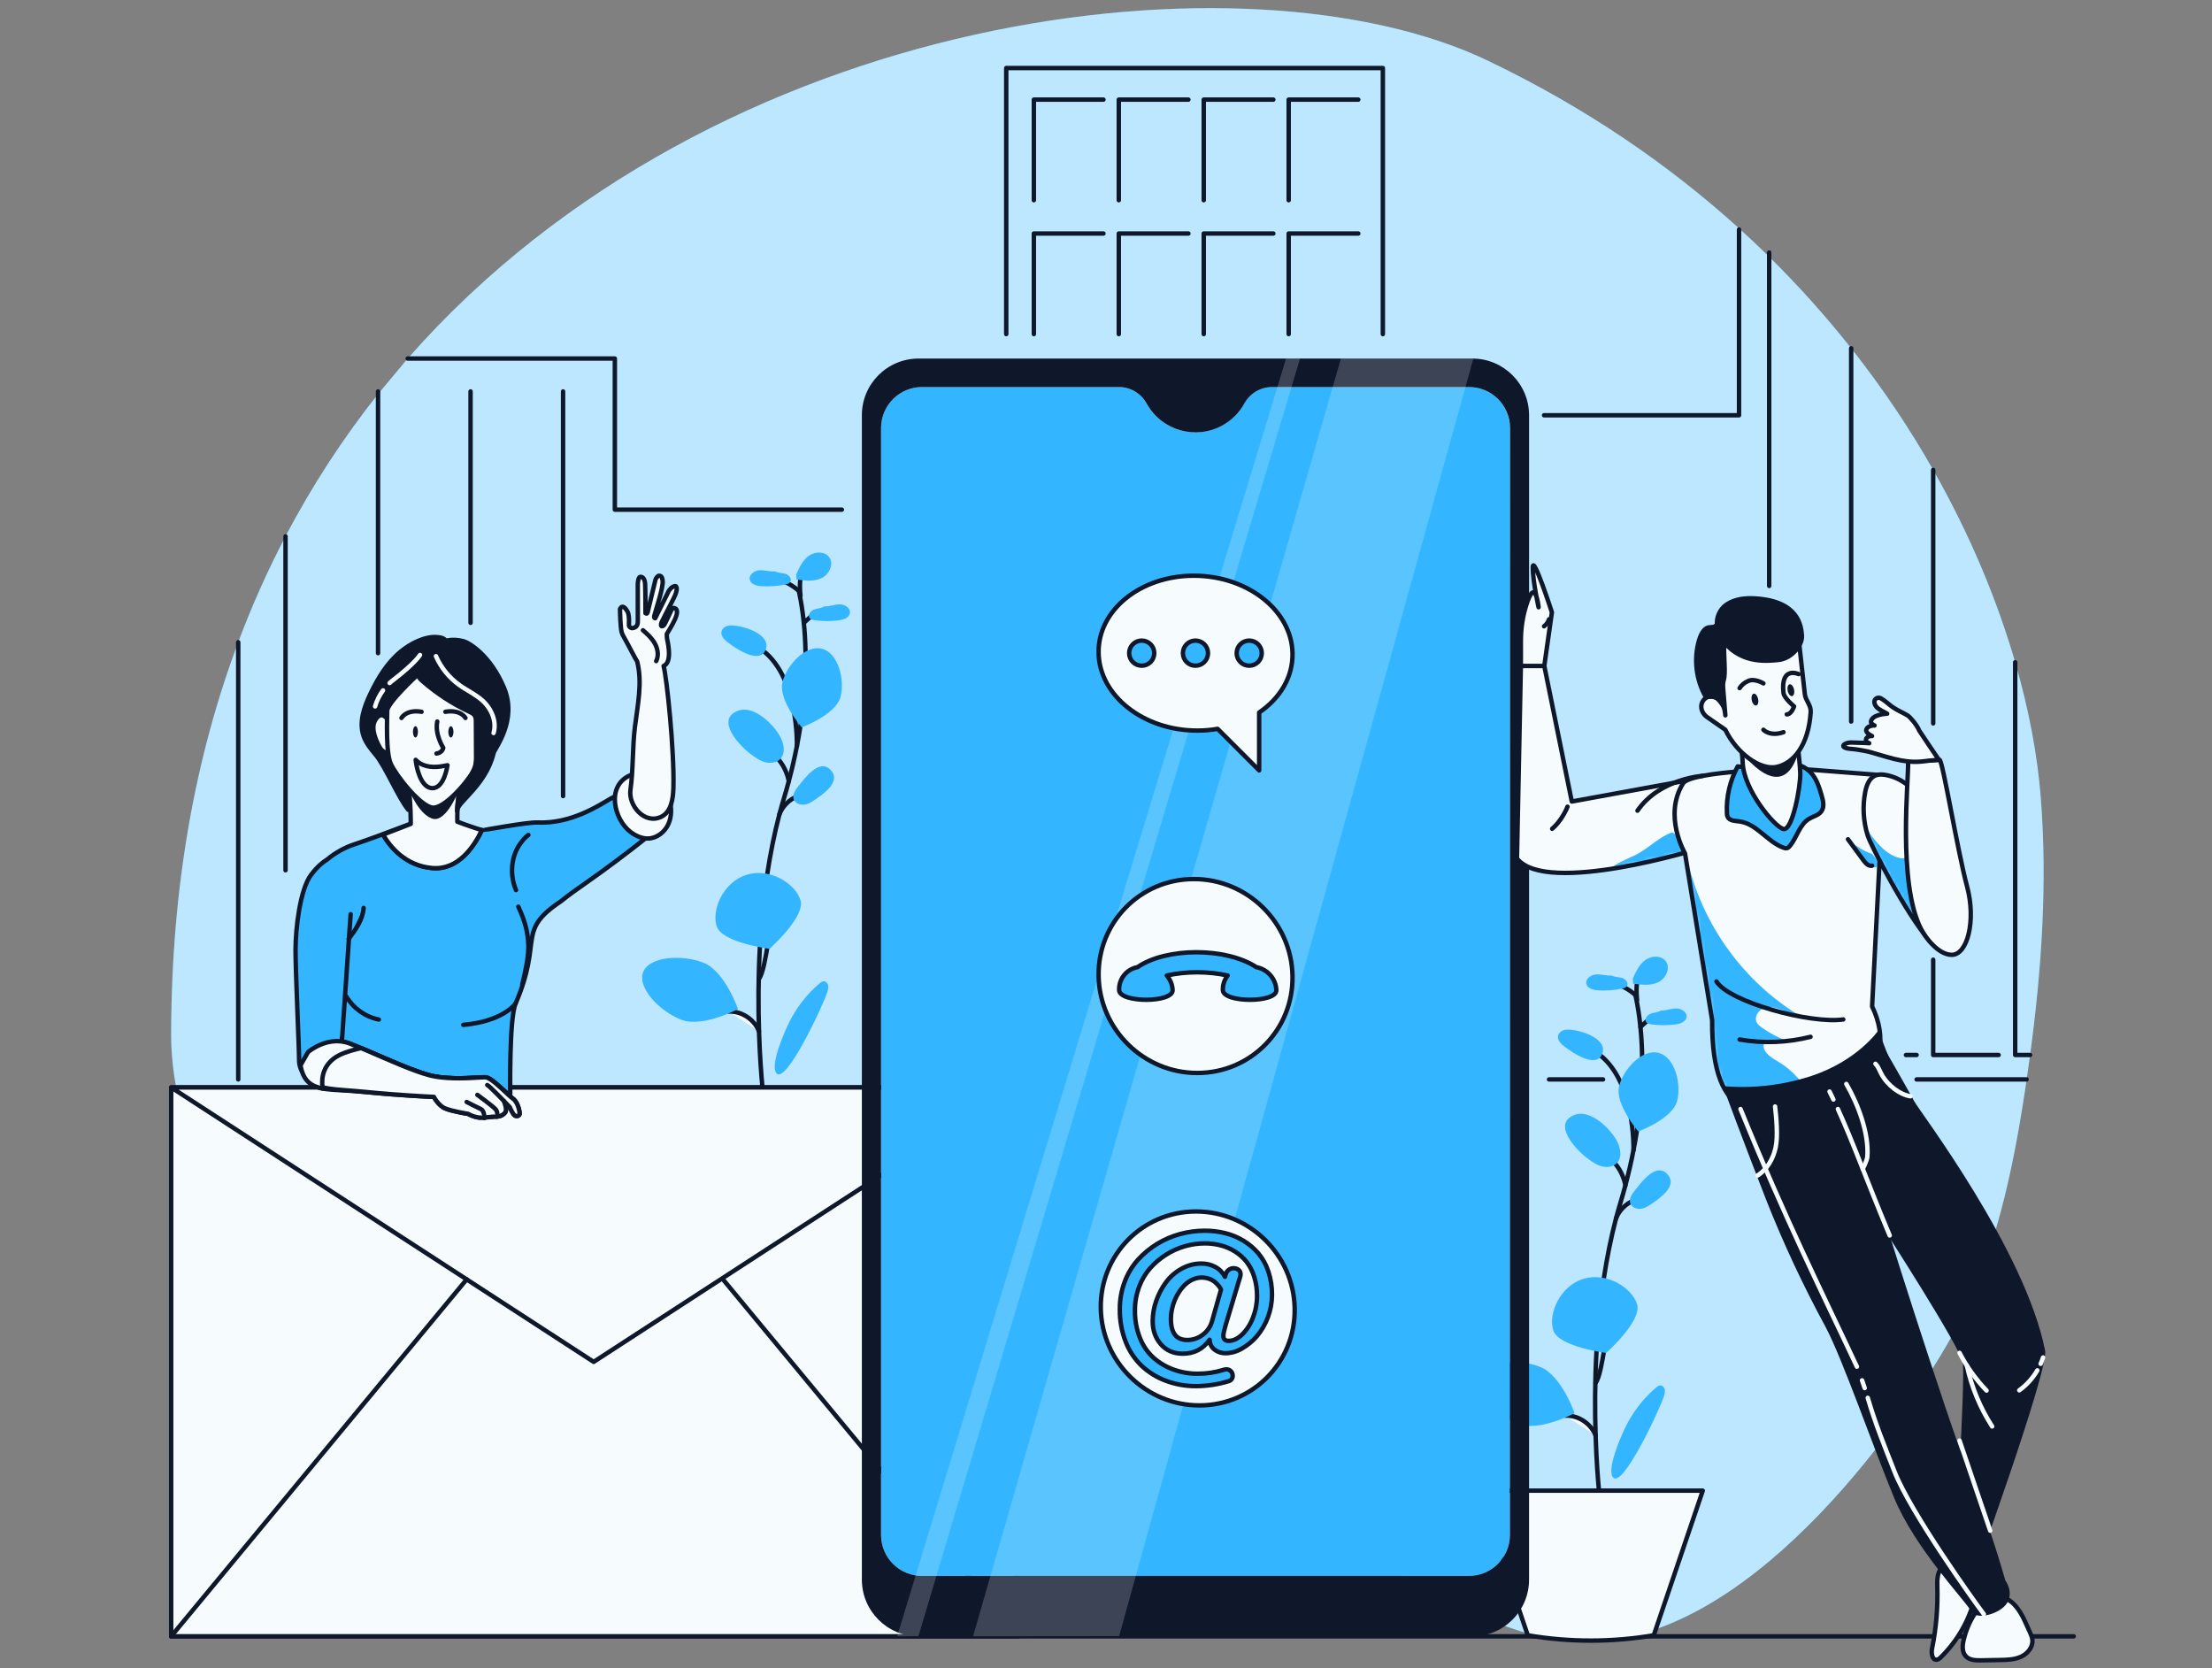 <svg width="500" height="377" viewBox="0 0 500 377" fill="none" xmlns="http://www.w3.org/2000/svg">
<rect x="0" y="0" width="500" height="377" fill="#808080" stroke="none"/>
<path d="M92.16 81.04C162.23 1.31 282.53 -11.97 336.17 13.65C358.58 24.36 377.54 37.47 393.38 51.88C395.62 53.91 397.8 55.97 399.91 58.05C406.71 64.75 412.87 71.67 418.44 78.72C425.58 87.75 431.74 96.99 436.98 106.22C445.42 121.06 451.5 135.86 455.51 149.69C458.68 160.61 460.56 170.93 461.29 180.2C462.82 199.61 461.49 219.16 458.88 238.45C458.64 240.29 458.38 242.13 458.1 243.97C458.03 244.48 457.96 244.99 457.88 245.5C455.01 264.67 450.95 284.01 441.89 300.73C432.01 318.96 397.46 369.69 360.01 371.02C340.58 371.71 323.42 358.99 305.81 350.01C277.79 335.73 246.12 332.93 215.22 332.1C184.32 331.27 153.04 332.16 122.93 324.5C92.82 316.85 63.29 299.24 47.9 269.95C42.67 260.01 38.7 245.69 38.69 234.23C38.68 200.42 44.21 170.85 53.85 145.16C56.99 136.77 60.57 128.8 64.54 121.23C70.65 109.56 77.69 98.85 85.46 89.06L92.16 81.04Z" fill="#33B6FF"/>
<g opacity="0.7">
<path d="M92.16 81.04C162.23 1.31 282.53 -11.97 336.17 13.65C358.58 24.36 377.54 37.47 393.38 51.88C395.62 53.91 397.8 55.97 399.91 58.05C406.71 64.75 412.87 71.67 418.44 78.72C425.58 87.75 431.74 96.99 436.98 106.22C445.42 121.06 451.5 135.86 455.51 149.69C458.68 160.61 460.56 170.93 461.29 180.2C462.82 199.61 461.49 219.16 458.88 238.45C458.64 240.29 458.38 242.13 458.1 243.97C458.03 244.48 457.96 244.99 457.88 245.5C455.01 264.67 450.95 284.01 441.89 300.73C432.01 318.96 397.46 369.69 360.01 371.02C340.58 371.71 323.42 358.99 305.81 350.01C277.79 335.73 246.12 332.93 215.22 332.1C184.32 331.27 153.04 332.16 122.93 324.5C92.82 316.85 63.29 299.24 47.9 269.95C42.67 260.01 38.7 245.69 38.69 234.23C38.68 200.42 44.21 170.85 53.85 145.16C56.99 136.77 60.57 128.8 64.54 121.23C70.65 109.56 77.69 98.85 85.46 89.06L92.16 81.04Z" fill="#F6FCFE"/>
</g>
<path d="M38.693 369.841H468.743" stroke="#0F172B" stroke-miterlimit="10" stroke-linecap="round" stroke-linejoin="round"/>
<path d="M369.652 224.773C369.643 224.782 369.643 224.791 369.652 224.8C369.661 224.836 369.67 224.873 369.679 224.909C369.715 225.09 369.752 225.281 369.797 225.48C370.133 227.085 370.523 229.308 370.804 232.11C370.995 234.024 371.14 236.201 371.185 238.631C371.276 243.32 371.013 248.944 370.033 255.374C369.815 256.843 369.552 258.358 369.244 259.918C368.754 262.458 368.147 265.115 367.412 267.872C367.076 269.151 366.704 270.457 366.305 271.781C366.142 272.316 365.988 272.851 365.833 273.386C365.652 274.039 365.47 274.692 365.298 275.345C365.298 275.354 365.289 275.363 365.289 275.372C364.128 279.798 363.23 284.342 362.541 288.85C361.688 294.501 361.162 300.106 360.872 305.421C360.482 312.496 360.5 319.035 360.672 324.441C360.672 324.532 360.672 324.613 360.681 324.704C360.862 330.182 361.198 334.463 361.434 336.912C361.561 338.336 361.652 339.143 361.661 339.198" stroke="#0F172B" stroke-miterlimit="10" stroke-linecap="round" stroke-linejoin="round"/>
<path d="M369.68 224.909C369.671 224.891 369.671 224.891 369.662 224.891C369.653 224.873 369.653 224.873 369.644 224.873C368.927 224.238 368.138 223.694 367.304 223.24C366.388 222.759 365.408 222.378 364.393 222.143" fill="#F6FCFE"/>
<path d="M369.68 224.909C369.671 224.891 369.671 224.891 369.662 224.891C369.653 224.873 369.653 224.873 369.644 224.873C368.927 224.238 368.138 223.694 367.304 223.24C366.388 222.759 365.408 222.378 364.393 222.143" stroke="#0F172B" stroke-miterlimit="10" stroke-linecap="round" stroke-linejoin="round"/>
<path d="M370.802 232.112L373.464 229.7" stroke="#0F172B" stroke-miterlimit="10" stroke-linecap="round" stroke-linejoin="round"/>
<path d="M367.411 267.883V267.874C367.275 267.176 367.066 266.486 366.785 265.824C366.395 264.853 365.86 263.946 365.198 263.13C364.708 262.522 364.146 261.969 363.529 261.479" stroke="#0F172B" stroke-miterlimit="10" stroke-linecap="round" stroke-linejoin="round"/>
<path d="M365.285 275.378C366.019 273.514 367.576 271.978 369.449 271.268" stroke="#0F172B" stroke-miterlimit="10" stroke-linecap="round" stroke-linejoin="round"/>
<path d="M360.658 312.577C361.548 311.503 362.222 307.412 362.584 305.215C362.67 304.69 362.744 304.242 362.806 303.918" fill="#F6FCFE"/>
<path d="M360.658 312.577C361.548 311.503 362.222 307.412 362.584 305.215C362.67 304.69 362.744 304.242 362.806 303.918" stroke="#0F172B" stroke-miterlimit="10" stroke-linecap="round" stroke-linejoin="round"/>
<path d="M353.807 319.963C354.106 319.945 354.406 319.954 354.705 319.99C357.299 320.226 359.721 322.013 360.673 324.443" fill="#F6FCFE"/>
<path d="M353.807 319.963C354.106 319.945 354.406 319.954 354.705 319.99C357.299 320.226 359.721 322.013 360.673 324.443" stroke="#0F172B" stroke-miterlimit="10" stroke-linecap="round" stroke-linejoin="round"/>
<path d="M369.24 259.957C369.24 259.957 369.713 243.725 360.799 237.842" stroke="#0F172B" stroke-miterlimit="10" stroke-linecap="round" stroke-linejoin="round"/>
<path d="M370.043 294.791C371.212 298.576 363.056 305.781 363.056 305.781C363.056 305.781 352.258 304.431 351.089 300.646C349.92 296.861 352.655 290.668 357.889 289.051C363.122 287.434 368.873 291.006 370.043 294.791Z" fill="#33B6FF"/>
<path d="M379.093 248.859C378.058 252.878 370.334 255.733 370.334 255.733C370.334 255.733 364.949 249.503 365.984 245.484C367.019 241.465 371.288 237.035 374.908 237.967C378.528 238.9 380.128 244.84 379.093 248.859Z" fill="#33B6FF"/>
<path d="M348.099 308.926C352.949 310.814 355.922 319.392 355.922 319.392C355.922 319.392 347.932 323.701 343.081 321.813C338.231 319.924 333.098 314.604 334.483 311.045C335.87 307.487 343.249 307.038 348.099 308.926Z" fill="#33B6FF"/>
<path d="M358.732 261.734C359.757 262.495 360.814 263.271 362.046 263.606C363.278 263.94 364.743 263.736 365.58 262.772C366.618 261.577 366.339 259.726 365.686 258.285C364.39 255.43 359.611 250.584 355.94 251.974C350.641 253.981 356.369 259.98 358.732 261.734Z" fill="#33B6FF"/>
<path d="M369.578 269.01C368.883 269.872 368.145 270.958 368.525 271.997C368.862 272.919 369.995 273.342 370.967 273.196C371.938 273.049 372.782 272.473 373.589 271.913C375.46 270.614 379.295 267.888 376.847 265.339C374.303 262.69 371.043 267.195 369.578 269.01Z" fill="#33B6FF"/>
<path d="M353.927 232.731C353.127 232.819 352.315 233.355 352.179 234.149C352.02 235.077 352.789 235.889 353.535 236.464C355.393 237.896 360.976 241.759 362.222 238.032C363.399 234.51 356.395 232.458 353.927 232.731Z" fill="#33B6FF"/>
<path d="M364.22 220.47C363.068 220.579 361.919 220.162 360.764 220.235C359.609 220.308 358.328 221.237 358.584 222.366C358.821 223.409 360.118 223.758 361.185 223.825C363.006 223.94 364.842 223.813 366.63 223.449C367.045 223.365 367.497 223.242 367.735 222.891C368.202 222.203 367.459 221.282 366.664 221.038C365.87 220.795 364.973 220.876 364.251 220.463L364.22 220.47Z" fill="#33B6FF"/>
<path d="M375.476 228.397C376.633 228.43 377.752 227.938 378.909 227.934C380.066 227.931 381.406 228.773 381.224 229.916C381.056 230.972 379.786 231.406 378.725 231.543C376.915 231.777 375.075 231.772 373.267 231.527C372.847 231.47 372.388 231.377 372.128 231.043C371.617 230.388 372.297 229.419 373.074 229.124C373.851 228.829 374.751 228.85 375.444 228.391L375.476 228.397Z" fill="#33B6FF"/>
<path d="M374.338 313.62C374.623 313.379 374.947 313.131 375.321 313.134C375.817 313.138 376.211 313.605 376.304 314.093C376.396 314.58 376.26 315.079 376.118 315.554C375.335 318.177 366.531 337.175 364.506 333.764C363.309 331.747 366.251 325.067 367.119 323.177C368.797 319.52 371.262 316.218 374.338 313.62Z" fill="#33B6FF"/>
<path d="M370.048 226.018C370.048 226.018 369.519 221.411 370.633 221.034" stroke="#0F172B" stroke-miterlimit="10" stroke-linecap="round" stroke-linejoin="round"/>
<path d="M369.072 221.192C369.77 219.624 370.526 217.983 371.915 216.973C373.303 215.964 375.528 215.888 376.539 217.275C377.669 218.826 376.539 221.183 374.807 222.01C373.075 222.837 371.046 222.588 369.145 222.321C369.13 222.039 369.114 221.757 369.099 221.474L369.072 221.192Z" fill="#33B6FF"/>
<path d="M373.814 369.608C364.451 371.205 354.696 371.205 345.333 369.608L334.254 336.918H384.892L373.814 369.608Z" fill="#F6FCFE" stroke="#0F172B" stroke-miterlimit="10" stroke-linecap="round" stroke-linejoin="round"/>
<path d="M180.546 133.433C180.537 133.442 180.537 133.451 180.546 133.46C180.555 133.496 180.564 133.533 180.573 133.569C180.609 133.75 180.646 133.941 180.691 134.14C181.027 135.745 181.417 137.968 181.698 140.77C181.888 142.684 182.034 144.861 182.079 147.291C182.17 151.98 181.907 157.604 180.927 164.034C180.709 165.503 180.446 167.018 180.138 168.578C179.648 171.118 179.04 173.775 178.306 176.532C177.97 177.811 177.598 179.117 177.199 180.441C177.036 180.976 176.882 181.511 176.727 182.046C176.546 182.699 176.364 183.352 176.192 184.005C176.192 184.014 176.183 184.023 176.183 184.032C175.022 188.458 174.124 193.002 173.435 197.51C172.583 203.161 172.056 208.766 171.766 214.081C171.376 221.156 171.394 227.695 171.566 233.101C171.566 233.192 171.566 233.273 171.575 233.364C171.756 238.842 172.092 243.123 172.328 245.572C172.455 246.996 172.546 247.803 172.555 247.858" stroke="#0F172B" stroke-miterlimit="10" stroke-linecap="round" stroke-linejoin="round"/>
<path d="M180.572 133.569C180.563 133.551 180.563 133.551 180.554 133.551C180.545 133.533 180.545 133.533 180.536 133.533C179.819 132.898 179.03 132.354 178.196 131.9C177.28 131.419 176.3 131.038 175.285 130.802" fill="#F6FCFE"/>
<path d="M180.572 133.569C180.563 133.551 180.563 133.551 180.554 133.551C180.545 133.533 180.545 133.533 180.536 133.533C179.819 132.898 179.03 132.354 178.196 131.9C177.28 131.419 176.3 131.038 175.285 130.802" stroke="#0F172B" stroke-miterlimit="10" stroke-linecap="round" stroke-linejoin="round"/>
<path d="M181.695 140.772L184.357 138.361" stroke="#0F172B" stroke-miterlimit="10" stroke-linecap="round" stroke-linejoin="round"/>
<path d="M178.305 176.543V176.534C178.169 175.836 177.96 175.146 177.679 174.484C177.289 173.514 176.754 172.607 176.092 171.79C175.602 171.182 175.04 170.629 174.423 170.139" stroke="#0F172B" stroke-miterlimit="10" stroke-linecap="round" stroke-linejoin="round"/>
<path d="M176.18 184.038C176.914 182.174 178.471 180.638 180.344 179.928" stroke="#0F172B" stroke-miterlimit="10" stroke-linecap="round" stroke-linejoin="round"/>
<path d="M171.552 221.237C172.442 220.163 173.116 216.072 173.478 213.875C173.565 213.349 173.638 212.901 173.7 212.578" fill="#F6FCFE"/>
<path d="M171.552 221.237C172.442 220.163 173.116 216.072 173.478 213.875C173.565 213.349 173.638 212.901 173.7 212.578" stroke="#0F172B" stroke-miterlimit="10" stroke-linecap="round" stroke-linejoin="round"/>
<path d="M164.7 228.623C164.999 228.605 165.299 228.614 165.598 228.65C168.192 228.886 170.614 230.673 171.566 233.103" fill="#F6FCFE"/>
<path d="M164.7 228.623C164.999 228.605 165.299 228.614 165.598 228.65C168.192 228.886 170.614 230.673 171.566 233.103" stroke="#0F172B" stroke-miterlimit="10" stroke-linecap="round" stroke-linejoin="round"/>
<path d="M180.133 168.617C180.133 168.617 180.606 152.385 171.692 146.502" stroke="#0F172B" stroke-miterlimit="10" stroke-linecap="round" stroke-linejoin="round"/>
<path d="M180.935 203.451C182.104 207.236 173.948 214.441 173.948 214.441C173.948 214.441 163.15 213.091 161.981 209.306C160.812 205.521 163.547 199.328 168.781 197.711C174.015 196.094 179.766 199.666 180.935 203.451Z" fill="#33B6FF"/>
<path d="M189.986 157.52C188.951 161.539 181.227 164.395 181.227 164.395C181.227 164.395 175.842 158.165 176.877 154.146C177.912 150.127 182.181 145.697 185.801 146.629C189.421 147.56 191.021 153.5 189.986 157.52Z" fill="#33B6FF"/>
<path d="M158.992 217.586C163.842 219.475 166.815 228.052 166.815 228.052C166.815 228.052 158.824 232.361 153.974 230.472C149.124 228.583 143.991 223.263 145.376 219.704C146.763 216.147 154.142 215.698 158.992 217.586Z" fill="#33B6FF"/>
<path d="M169.626 170.394C170.651 171.155 171.708 171.931 172.94 172.266C174.172 172.6 175.637 172.396 176.474 171.432C177.512 170.237 177.234 168.386 176.58 166.945C175.285 164.089 170.505 159.244 166.834 160.634C161.535 162.641 167.263 168.64 169.626 170.394Z" fill="#33B6FF"/>
<path d="M180.472 177.671C179.777 178.533 179.039 179.619 179.419 180.659C179.756 181.581 180.889 182.005 181.86 181.858C182.831 181.711 183.676 181.136 184.482 180.575C186.353 179.276 190.188 176.55 187.74 174.001C185.196 171.35 181.937 175.855 180.472 177.671Z" fill="#33B6FF"/>
<path d="M164.821 141.391C164.02 141.48 163.209 142.015 163.073 142.809C162.913 143.737 163.683 144.549 164.429 145.124C166.287 146.556 171.87 150.419 173.116 146.692C174.293 143.17 167.289 141.118 164.821 141.391Z" fill="#33B6FF"/>
<path d="M175.113 129.13C173.961 129.239 172.812 128.822 171.657 128.895C170.502 128.968 169.221 129.897 169.477 131.025C169.714 132.068 171.011 132.417 172.078 132.484C173.899 132.599 175.735 132.472 177.523 132.108C177.938 132.024 178.39 131.901 178.628 131.55C179.095 130.862 178.352 129.941 177.557 129.697C176.762 129.453 175.866 129.534 175.144 129.122L175.113 129.13Z" fill="#33B6FF"/>
<path d="M186.37 137.057C187.527 137.09 188.646 136.598 189.803 136.594C190.96 136.591 192.3 137.433 192.118 138.576C191.95 139.632 190.68 140.066 189.619 140.203C187.81 140.437 185.969 140.432 184.161 140.187C183.741 140.13 183.282 140.037 183.022 139.703C182.511 139.048 183.191 138.079 183.968 137.784C184.745 137.489 185.645 137.51 186.338 137.051L186.37 137.057Z" fill="#33B6FF"/>
<path d="M185.232 222.28C185.517 222.039 185.841 221.791 186.215 221.794C186.711 221.798 187.105 222.265 187.198 222.753C187.29 223.24 187.153 223.739 187.012 224.214C186.229 226.837 177.425 245.835 175.4 242.424C174.203 240.407 177.145 233.727 178.013 231.837C179.691 228.18 182.156 224.878 185.232 222.28Z" fill="#33B6FF"/>
<path d="M180.942 134.678C180.942 134.678 180.413 130.071 181.527 129.694" stroke="#0F172B" stroke-miterlimit="10" stroke-linecap="round" stroke-linejoin="round"/>
<path d="M179.966 129.852C180.664 128.284 181.42 126.643 182.809 125.633C184.197 124.624 186.422 124.548 187.433 125.935C188.563 127.486 187.433 129.843 185.701 130.67C183.969 131.497 181.94 131.248 180.039 130.981C180.024 130.699 180.008 130.417 179.993 130.134L179.966 129.852Z" fill="#33B6FF"/>
<path d="M53.85 243.97V145.16" stroke="#0F172B" stroke-miterlimit="10" stroke-linecap="round" stroke-linejoin="round"/>
<path d="M362.354 243.97H350.137" stroke="#0F172B" stroke-miterlimit="10" stroke-linecap="round" stroke-linejoin="round"/>
<path d="M458.099 243.97H433.229" stroke="#0F172B" stroke-miterlimit="10" stroke-linecap="round" stroke-linejoin="round"/>
<path d="M349.02 93.86H393.09V51.88" stroke="#0F172B" stroke-miterlimit="10" stroke-linecap="round" stroke-linejoin="round"/>
<path d="M92.159 81.04H138.979V115.19H190.295" stroke="#0F172B" stroke-miterlimit="10" stroke-linecap="round" stroke-linejoin="round"/>
<path d="M64.54 196.69V121.23" stroke="#0F172B" stroke-miterlimit="10" stroke-linecap="round" stroke-linejoin="round"/>
<path d="M85.455 88.475V147.622" stroke="#0F172B" stroke-miterlimit="10" stroke-linecap="round" stroke-linejoin="round"/>
<path d="M106.366 88.475V140.763" stroke="#0F172B" stroke-miterlimit="10" stroke-linecap="round" stroke-linejoin="round"/>
<path d="M127.277 88.475V179.928" stroke="#0F172B" stroke-miterlimit="10" stroke-linecap="round" stroke-linejoin="round"/>
<path d="M227.449 75.511V15.38H312.579V75.511" stroke="#0F172B" stroke-miterlimit="10" stroke-linecap="round" stroke-linejoin="round"/>
<path d="M233.692 45.248V22.515H249.425" stroke="#0F172B" stroke-miterlimit="10" stroke-linecap="round" stroke-linejoin="round"/>
<path d="M252.893 45.248V22.515H268.626" stroke="#0F172B" stroke-miterlimit="10" stroke-linecap="round" stroke-linejoin="round"/>
<path d="M272.094 45.248V22.515H287.827" stroke="#0F172B" stroke-miterlimit="10" stroke-linecap="round" stroke-linejoin="round"/>
<path d="M291.293 45.248V22.515H307.026" stroke="#0F172B" stroke-miterlimit="10" stroke-linecap="round" stroke-linejoin="round"/>
<path d="M233.692 75.511V52.778H249.425" stroke="#0F172B" stroke-miterlimit="10" stroke-linecap="round" stroke-linejoin="round"/>
<path d="M252.893 75.511V52.778H268.626" stroke="#0F172B" stroke-miterlimit="10" stroke-linecap="round" stroke-linejoin="round"/>
<path d="M272.094 75.511V52.778H287.827" stroke="#0F172B" stroke-miterlimit="10" stroke-linecap="round" stroke-linejoin="round"/>
<path d="M291.293 75.511V52.778H307.026" stroke="#0F172B" stroke-miterlimit="10" stroke-linecap="round" stroke-linejoin="round"/>
<path d="M399.905 57.083V132.433" stroke="#0F172B" stroke-miterlimit="10" stroke-linecap="round" stroke-linejoin="round"/>
<path d="M430.822 238.45H433.229" stroke="#0F172B" stroke-miterlimit="10" stroke-linecap="round" stroke-linejoin="round"/>
<path d="M418.439 78.72V163.079" stroke="#0F172B" stroke-miterlimit="10" stroke-linecap="round" stroke-linejoin="round"/>
<path d="M436.979 216.907V238.45H451.769" stroke="#0F172B" stroke-miterlimit="10" stroke-linecap="round" stroke-linejoin="round"/>
<path d="M436.979 106.22V163.505" stroke="#0F172B" stroke-miterlimit="10" stroke-linecap="round" stroke-linejoin="round"/>
<path d="M455.51 149.69V238.45H458.88" stroke="#0F172B" stroke-miterlimit="10" stroke-linecap="round" stroke-linejoin="round"/>
<path d="M229.693 245.782H38.693V369.84H229.693V245.782Z" fill="#F6FCFE" stroke="#0F172B" stroke-miterlimit="10" stroke-linecap="round" stroke-linejoin="round"/>
<path d="M38.693 245.782L134.193 307.811L229.693 245.782H38.693Z" fill="#F6FCFE" stroke="#0F172B" stroke-miterlimit="10" stroke-linecap="round" stroke-linejoin="round"/>
<path d="M105.484 289.164L38.693 369.841" stroke="#0F172B" stroke-miterlimit="10" stroke-linecap="round" stroke-linejoin="round"/>
<path d="M163.42 289.164L230.211 369.841" stroke="#0F172B" stroke-miterlimit="10" stroke-linecap="round" stroke-linejoin="round"/>
<path d="M331.902 87.476H287.504C284.896 87.476 282.495 88.897 281.241 91.184L281.217 91.228C277.837 97.32 270.158 99.518 264.066 96.137C262.003 94.992 260.302 93.291 259.157 91.228C257.911 88.917 255.496 87.476 252.87 87.476H208.54C203.421 87.411 199.217 91.507 199.149 96.627V347.04C199.217 352.159 203.42 356.256 208.54 356.191H331.901C337.022 356.256 341.227 352.161 341.299 347.04V96.626C341.228 91.506 337.023 87.411 331.902 87.476Z" fill="#33B6FF"/>
<path d="M345.628 93.855C345.628 86.778 339.891 81.041 332.814 81.041C332.812 81.041 332.809 81.041 332.807 81.041H207.636C200.559 81.037 194.819 86.771 194.816 93.848C194.816 93.85 194.816 93.853 194.816 93.855V357.027C194.816 364.104 200.553 369.841 207.63 369.841C207.632 369.841 207.635 369.841 207.637 369.841H332.809C339.886 369.845 345.626 364.111 345.629 357.034C345.629 357.032 345.629 357.029 345.629 357.027V93.855H345.628ZM341.3 347.039C341.228 352.16 337.023 356.255 331.902 356.19H208.541C203.422 356.255 199.218 352.159 199.15 347.039V96.626C199.218 91.507 203.421 87.411 208.541 87.475H252.905C255.531 87.475 257.945 88.916 259.192 91.227C262.573 97.319 270.251 99.517 276.343 96.136C278.406 94.991 280.107 93.29 281.252 91.227L281.276 91.183C282.53 88.896 284.931 87.475 287.539 87.475H331.937C337.058 87.41 341.263 91.505 341.335 96.626L341.3 347.039Z" fill="#0F172B"/>
<path opacity="0.2" d="M303.097 81.042L219.949 369.833L252.966 369.799L333.038 81.042H303.097Z" fill="#F6FCFE"/>
<path opacity="0.2" d="M290.696 81.042L202.789 369.841L207.602 369.806L293.859 81.042H290.696Z" fill="#F6FCFE"/>
<path d="M292.651 295.732C292.864 307.835 283.226 317.647 271.122 317.647C259.019 317.647 249.034 307.835 248.821 295.732C248.608 283.629 258.246 273.817 270.35 273.817C282.453 273.817 292.438 283.629 292.651 295.732Z" fill="#F6FCFE" stroke="#0F172B" stroke-miterlimit="10" stroke-linecap="round" stroke-linejoin="round"/>
<path d="M263.554 312.089C261.519 311.338 259.653 310.189 258.066 308.71C256.465 307.171 255.225 305.297 254.433 303.222C253.536 300.895 253.091 298.419 253.124 295.925C253.107 293.796 253.483 291.682 254.232 289.689C254.91 287.861 255.925 286.177 257.224 284.723C259.792 281.907 263.113 279.886 266.794 278.898C268.6 278.414 270.462 278.168 272.332 278.166C273.884 278.16 275.43 278.345 276.937 278.715C278.393 279.075 279.787 279.652 281.071 280.427C282.341 281.191 283.478 282.156 284.44 283.283C285.446 284.495 286.213 285.886 286.701 287.383C287.265 289.088 287.544 290.874 287.524 292.67C287.504 296.125 286.267 299.462 284.03 302.094C283.063 303.199 281.914 304.129 280.632 304.846C279.529 305.485 278.282 305.833 277.007 305.855C276.132 305.866 275.278 305.59 274.574 305.071C273.853 304.542 273.426 303.702 273.422 302.808C271.931 304.909 269.913 305.96 267.369 305.96C265.297 305.96 263.642 305.252 262.403 303.835C261.164 302.418 260.548 300.676 260.553 298.608C260.559 297.035 260.833 295.474 261.363 293.993C261.882 292.495 262.626 291.085 263.569 289.811C264.505 288.555 265.7 287.514 267.074 286.761C268.444 285.987 269.991 285.582 271.564 285.585C272.657 285.574 273.735 285.837 274.7 286.351C275.64 286.85 276.403 287.628 276.882 288.578L277.086 287.914C277.413 286.937 278.47 286.409 279.447 286.736C279.631 286.797 279.804 286.887 279.96 287.002C280.267 287.252 280.436 287.634 280.415 288.029C280.415 288.216 280.384 288.401 280.324 288.578L277.081 299.358C276.715 300.591 276.532 301.437 276.532 301.896C276.532 302.673 276.928 303.061 277.721 303.059C278.756 303.059 279.773 302.583 280.771 301.632C281.847 300.559 282.677 299.265 283.204 297.84C283.825 296.281 284.142 294.618 284.14 292.94C284.155 291.462 283.939 289.99 283.5 288.578C283.135 287.361 282.554 286.219 281.783 285.209C281.051 284.289 280.167 283.5 279.17 282.878C278.174 282.251 277.087 281.781 275.948 281.485C274.781 281.181 273.579 281.027 272.373 281.028C270.839 281.03 269.313 281.245 267.839 281.668C266.325 282.101 264.882 282.752 263.555 283.599C262.217 284.444 261.005 285.474 259.956 286.659C258.874 287.907 258.031 289.343 257.468 290.895C256.842 292.588 256.529 294.38 256.543 296.185C256.509 298.323 256.897 300.446 257.685 302.434C258.358 304.158 259.425 305.699 260.803 306.934C262.131 308.09 263.665 308.984 265.324 309.571C267.073 310.19 268.917 310.5 270.773 310.486C272.757 310.49 274.729 310.189 276.622 309.595C276.813 309.531 277.014 309.5 277.215 309.504C277.603 309.488 277.978 309.643 278.242 309.927C278.493 310.187 278.632 310.535 278.631 310.897C278.682 311.498 278.282 312.045 277.693 312.178C275.331 312.901 272.877 313.277 270.407 313.296C268.067 313.314 265.745 312.905 263.554 312.089ZM271.812 301.719C272.797 301.008 273.53 300.001 273.903 298.844L275.994 291.49L275.856 291.192C275.723 290.95 275.563 290.723 275.378 290.518C275.128 290.231 274.856 289.964 274.565 289.718C274.191 289.417 273.766 289.185 273.311 289.033C272.128 288.614 270.83 288.659 269.678 289.159C269.052 289.429 268.477 289.804 267.977 290.267C267.455 290.753 266.991 291.298 266.595 291.89C266.181 292.503 265.83 293.157 265.55 293.842C265.269 294.524 265.051 295.231 264.899 295.954C264.749 296.641 264.672 297.342 264.669 298.045C264.666 298.496 264.693 298.946 264.75 299.394C264.799 299.79 264.886 300.181 265.011 300.559C265.122 300.902 265.279 301.228 265.479 301.529C265.663 301.807 265.895 302.05 266.164 302.248C266.45 302.457 266.771 302.612 267.113 302.705C267.514 302.817 267.93 302.87 268.347 302.864C269.595 302.877 270.815 302.474 271.812 301.719Z" fill="#33B6FF" stroke="#0F172B" stroke-miterlimit="10" stroke-linecap="round" stroke-linejoin="round"/>
<path d="M292.158 220.598C292.371 232.701 282.733 242.513 270.63 242.513C258.527 242.513 248.542 232.702 248.329 220.598C248.116 208.495 257.754 198.683 269.857 198.683C281.96 198.683 291.945 208.495 292.158 220.598Z" fill="#F6FCFE" stroke="#0F172B" stroke-miterlimit="10" stroke-linecap="round" stroke-linejoin="round"/>
<path d="M283.996 218.601C277.134 214.098 263.662 214.098 257.115 218.601C254.679 219.057 252.88 221.212 252.97 223.791C253.072 226.699 265.158 226.699 265.056 223.791C265.012 222.536 264.511 221.396 263.742 220.486C268.07 219.51 273.105 219.51 277.501 220.486C276.796 221.395 276.375 222.536 276.419 223.791C276.521 226.699 288.607 226.699 288.505 223.791C288.415 221.211 286.465 219.057 283.996 218.601Z" fill="#33B6FF" stroke="#0F172B" stroke-miterlimit="10" stroke-linecap="round" stroke-linejoin="round"/>
<path d="M292.159 147.62C292.276 153.012 289.34 157.827 284.62 161.037V174.125L275.229 164.734C273.747 164.995 272.211 165.125 270.626 165.125C258.526 165.125 248.538 157.291 248.326 147.62C248.113 137.955 257.751 130.121 269.858 130.121C281.959 130.121 291.947 137.955 292.159 147.62Z" fill="#F6FCFE" stroke="#0F172B" stroke-miterlimit="10" stroke-linecap="round" stroke-linejoin="round"/>
<path d="M260.91 147.622C260.91 149.189 259.64 150.459 258.073 150.459C256.506 150.459 255.236 149.189 255.236 147.622C255.236 146.055 256.506 144.785 258.073 144.785C259.64 144.785 260.91 146.055 260.91 147.622Z" fill="#33B6FF" stroke="#0F172B" stroke-miterlimit="10" stroke-linecap="round" stroke-linejoin="round"/>
<path d="M273.06 147.622C273.06 149.189 271.79 150.459 270.223 150.459C268.656 150.459 267.386 149.189 267.386 147.622C267.386 146.055 268.656 144.785 270.223 144.785C271.789 144.785 273.06 146.055 273.06 147.622Z" fill="#33B6FF" stroke="#0F172B" stroke-miterlimit="10" stroke-linecap="round" stroke-linejoin="round"/>
<path d="M285.209 147.622C285.209 149.189 283.939 150.459 282.372 150.459C280.805 150.459 279.535 149.189 279.535 147.622C279.535 146.055 280.805 144.785 282.372 144.785C283.938 144.785 285.209 146.055 285.209 147.622Z" fill="#33B6FF" stroke="#0F172B" stroke-miterlimit="10" stroke-linecap="round" stroke-linejoin="round"/>
<path d="M147.803 187.533C147.499 188.214 146.895 188.706 146.314 189.171C141.704 192.845 136.979 196.376 132.148 199.757C130.377 201.002 128.54 202.28 126.83 203.675C116.554 210.553 122.818 212.23 116.554 226.795C116.554 226.8 116.548 226.8 116.548 226.806C115.065 230.287 115.336 247.342 115.336 247.342H114.827C113.693 246.296 112.143 244.796 110.953 244.011C110.953 244.011 110.947 244.017 110.947 244.011C110.742 243.873 110.549 243.757 110.371 243.674C110.371 243.674 110.365 243.679 110.365 243.674C110.144 243.563 109.939 243.497 109.773 243.486C108.76 243.425 104.959 243.884 101.107 243.63C100.775 243.613 100.443 243.586 100.111 243.547C99.547 243.492 98.993 243.42 98.445 243.326C97.903 243.226 97.371 243.116 96.862 242.972C93.973 242.17 89.956 240.471 86.127 238.827L86.121 238.822C85.534 238.567 84.953 238.318 84.378 238.069C84.09 237.942 83.802 237.82 83.52 237.698C83.254 237.582 82.994 237.471 82.734 237.361C82.546 237.278 82.358 237.201 82.175 237.123C81.992 237.04 81.81 236.968 81.633 236.891C81.627 236.891 81.627 236.891 81.622 236.897C80.72 236.515 79.868 236.167 79.087 235.868C78.722 235.73 78.357 235.619 77.997 235.536C77.942 236.355 77.864 237.191 77.759 238.01C77.272 241.922 76.204 245.53 74.3 246.034C74.261 246.051 74.217 246.062 74.173 246.067C74.007 246.095 73.835 246.117 73.669 246.117C73.614 246.123 73.564 246.123 73.514 246.117C73.104 246.112 72.69 246.023 72.274 245.879C72.268 245.873 72.263 245.873 72.257 245.873C70.641 245.286 69.075 243.759 68.24 242.121C67.847 241.346 67.615 240.549 67.615 239.819C67.615 236.914 66.802 219.743 66.802 214.74C66.802 209.738 67.853 200.994 70.294 197.752C71.772 195.787 73.1 194.78 73.919 194.288C75.856 192.65 78.152 191.466 80.084 190.841C82.751 189.978 88.7 187.753 92.845 186.187V186.231C91.008 186.945 88.783 187.808 86.581 188.649C88.169 191.372 91.611 195.682 97.726 196.203C103.509 196.69 107.089 191.461 108.915 187.648C109.073 187.704 119.135 185.799 121.471 185.902C129.054 186.238 135.25 182.12 138.049 180.492C141.681 178.378 146.406 180.093 147.616 184.117C147.624 184.145 147.632 184.172 147.641 184.2C147.963 185.286 148.279 186.498 147.803 187.533Z" fill="#33B6FF" stroke="#0F172B" stroke-linecap="round" stroke-linejoin="round"/>
<path d="M108.923 187.633C108.923 187.639 108.917 187.639 108.917 187.644C108.768 187.589 108.618 187.533 108.463 187.484L108.923 187.633Z" fill="#F6FCFE" stroke="#0F172B" stroke-linecap="round" stroke-linejoin="round"/>
<path d="M117.45 251.724C117.45 251.763 117.439 251.801 117.433 251.84C117.333 252.233 116.797 252.382 116.376 252.144C115.922 251.884 115.208 250.213 115.208 250.213L114.422 249.389L113.896 248.841C113.896 248.847 113.896 248.847 113.902 248.852C113.979 249.046 114.605 250.584 114.278 251.287C114.256 251.337 114.234 251.381 114.201 251.42C114.09 251.569 113.963 251.702 113.819 251.818C113.398 252.172 112.856 252.371 112.297 252.371H112.269C111.843 252.354 110.576 252.52 109.474 252.592C109.435 252.592 109.402 252.592 109.363 252.598H109.358C108.976 252.615 108.616 252.626 108.323 252.609C107.438 252.487 106.58 252.205 105.805 251.762C105.805 251.762 102.225 251.209 100.631 250.528C100.526 250.484 100.426 250.434 100.327 250.373C100.233 250.318 100.139 250.262 100.056 250.207C99.879 250.096 99.713 249.969 99.563 249.831C98.755 249.123 98.246 248.226 98.119 247.983C98.102 247.95 98.097 247.939 98.097 247.939V247.933C98.097 247.933 94.041 247.761 88.585 247.341C86.598 247.186 84.424 247.004 82.194 246.777C78.746 246.428 75.908 246.45 73.678 246.141C73.623 246.13 73.573 246.124 73.518 246.113C73.081 246.047 72.666 245.969 72.278 245.875C72.272 245.869 72.267 245.869 72.261 245.869C70.297 245.36 68.952 244.353 68.244 242.117C68.117 241.713 68.012 241.265 67.923 240.772L69.655 237.762C69.655 237.762 70.845 236.738 72.688 236.019C74.138 235.443 75.997 235.067 78 235.532C78.36 235.615 78.725 235.726 79.09 235.864C79.87 236.163 80.722 236.511 81.625 236.893C81.808 236.965 81.99 237.042 82.178 237.12C82.361 237.198 82.549 237.275 82.737 237.358C82.997 237.469 83.257 237.579 83.523 237.695C88.044 239.632 93.307 241.984 96.865 242.969C97.883 243.251 98.99 243.434 100.113 243.545C100.445 243.584 100.777 243.611 101.109 243.628C104.961 243.883 108.762 243.423 109.775 243.484C110.865 243.55 113.25 245.886 114.827 247.341C115.259 247.739 115.635 248.071 115.901 248.271C115.94 248.299 115.978 248.332 116.017 248.371C116.05 248.393 116.078 248.415 116.111 248.449C116.72 249.008 117.079 249.866 117.273 250.574C117.273 250.574 117.279 250.574 117.273 250.579C117.356 250.894 117.406 251.182 117.434 251.398C117.45 251.536 117.456 251.652 117.45 251.724Z" fill="#F6FCFE" stroke="#0F172B" stroke-linecap="round" stroke-linejoin="round"/>
<path d="M117.449 251.724C117.449 251.763 117.438 251.801 117.432 251.84C117.316 252.222 116.785 252.377 116.375 252.128C115.927 251.857 115.207 250.197 115.207 250.197L114.421 249.389L113.901 248.852L113.89 248.847C113.956 249.007 114.604 250.568 114.277 251.287C114.255 251.337 114.233 251.381 114.2 251.42C114.089 251.569 113.962 251.702 113.818 251.818C113.392 252.161 112.855 252.355 112.296 252.355C112.29 252.355 112.29 252.355 112.285 252.355H112.257C111.814 252.338 110.564 252.499 109.473 252.576C109.423 252.576 109.379 252.582 109.34 252.582C108.958 252.599 108.598 252.61 108.311 252.593C107.426 252.471 106.568 252.189 105.793 251.746C105.793 251.746 102.213 251.187 100.619 250.512C100.519 250.468 100.42 250.423 100.326 250.374C100.232 250.319 100.138 250.263 100.055 250.208C99.878 250.092 99.713 249.965 99.562 249.832C98.754 249.124 98.246 248.227 98.118 247.984C98.108 247.962 98.101 247.951 98.096 247.94V247.934C98.085 247.923 98.085 247.917 98.085 247.917C98.085 247.917 94.145 247.751 88.811 247.341C86.758 247.186 84.5 246.992 82.182 246.76C79.022 246.445 76.405 246.362 74.302 246.03C74.081 245.991 73.859 245.953 73.649 245.914C73.389 245.859 73.141 245.803 72.897 245.743C72.769 244.708 72.78 243.397 73.272 242.102C73.864 240.536 75.159 238.992 77.76 238.007C77.771 238.007 77.782 238.002 77.793 237.996C79.044 237.537 80.327 237.166 81.622 236.895C81.628 236.889 81.628 236.889 81.633 236.889C81.81 236.966 81.993 237.038 82.175 237.121C82.358 237.199 82.546 237.276 82.734 237.359C82.994 237.47 83.254 237.58 83.52 237.696C88.046 239.649 93.298 242.007 96.856 242.975C97.88 243.257 98.987 243.44 100.11 243.545C100.442 243.584 100.774 243.611 101.106 243.628C104.958 243.888 108.754 243.434 109.766 243.49C110.856 243.551 113.236 245.892 114.807 247.342C115.25 247.746 115.626 248.084 115.897 248.277C115.936 248.305 115.974 248.338 116.013 248.371C116.046 248.393 116.074 248.415 116.107 248.449C116.721 248.997 117.081 249.854 117.269 250.574C117.269 250.574 117.275 250.574 117.269 250.579C117.358 250.889 117.407 251.177 117.43 251.398C117.449 251.536 117.455 251.652 117.449 251.724Z" fill="#F6FCFE" stroke="#0F172B" stroke-linecap="round" stroke-linejoin="round"/>
<path d="M105.483 249.064C105.483 249.064 107.746 250.243 108.654 250.647C109.562 251.051 109.473 252.706 109.473 252.706" fill="#F6FCFE"/>
<path d="M105.483 249.064C105.483 249.064 107.746 250.243 108.654 250.647C109.562 251.051 109.473 252.706 109.473 252.706" stroke="#0F172B" stroke-linecap="round" stroke-linejoin="round"/>
<path d="M107.907 247.459C107.907 247.459 111.377 249.988 112.03 250.729C112.421 251.19 112.519 251.832 112.285 252.389" fill="#F6FCFE"/>
<path d="M107.907 247.459C107.907 247.459 111.377 249.988 112.03 250.729C112.421 251.19 112.519 251.832 112.285 252.389" stroke="#0F172B" stroke-linecap="round" stroke-linejoin="round"/>
<path d="M113.889 248.832C113.889 248.832 110.569 245.379 110.137 245.235Z" fill="#F6FCFE"/>
<path d="M113.889 248.832C113.889 248.832 110.569 245.379 110.137 245.235" stroke="#0F172B" stroke-linecap="round" stroke-linejoin="round"/>
<path d="M108.912 187.646C107.095 191.456 103.514 196.687 97.732 196.199C91.607 195.68 88.172 191.372 86.583 188.642C88.784 187.801 91.005 186.94 92.842 186.223V186.182C92.842 184.324 92.78 182.092 92.583 179.881C92.542 179.403 92.479 178.916 92.427 178.428C92.375 178.044 92.323 177.66 92.261 177.286H103.887C103.887 177.286 103.814 177.753 103.731 178.521C103.731 178.531 103.731 178.542 103.721 178.552C103.648 179.237 103.555 180.161 103.493 181.199C103.4 182.58 103.337 184.157 103.379 185.725C103.94 185.922 104.51 186.13 105.081 186.348C105.444 186.472 105.808 186.608 106.181 186.732C106.617 186.888 107.053 187.033 107.51 187.178L108.465 187.479C108.622 187.531 108.767 187.583 108.912 187.646Z" fill="#F6FCFE" stroke="#0F172B" stroke-linecap="round" stroke-linejoin="round"/>
<path d="M92.427 178.43C92.427 178.43 94.596 184.067 97.749 185.033C100.902 186 103.727 178.557 103.727 178.557C103.727 178.557 99.291 183.303 97.64 182.519C95.989 181.735 92.427 178.43 92.427 178.43Z" fill="#0F172B"/>
<path d="M90.564 147.284C87.524 149.79 85.429 153.256 83.73 156.811C82.296 159.81 81.088 163.261 82.19 166.397C82.75 167.991 83.855 169.325 84.938 170.621C87.101 173.211 90.126 180.44 92.289 183.03C92.425 178.424 88.564 170.974 88.982 167.098C89.306 164.092 90.605 161.29 91.886 158.551C93.492 155.118 95.124 151.642 97.548 148.729C98.862 147.149 103.064 144.336 98.819 144C95.952 143.773 92.694 145.529 90.564 147.284Z" fill="#0F172B" stroke="#0F172B" stroke-linecap="round" stroke-linejoin="round"/>
<path d="M87.842 162.976C87.842 162.976 86.345 160.091 84.782 162.831C83.651 164.814 85.28 167.978 85.977 169.146C86.44 169.843 87.239 170.241 88.074 170.192L87.842 162.976Z" fill="#F6FCFE" stroke="#0F172B" stroke-linecap="round" stroke-linejoin="round"/>
<path d="M107.418 173.444C107.141 174.335 105.592 176.537 103.727 178.557C103.434 178.872 103.135 179.188 102.831 179.487C100.972 181.33 98.957 182.785 97.64 182.52C96.494 182.293 94.995 181.109 93.517 179.604C93.152 179.233 92.787 178.835 92.427 178.431V178.425C90.573 176.322 88.93 173.943 88.338 172.631C88.072 172.039 87.884 171.181 87.751 170.185C87.441 167.839 87.458 164.74 87.491 162.637C87.508 161.752 87.524 161.043 87.524 160.645C87.524 158.896 94.037 152.848 94.037 152.848C94.175 152.787 94.363 152.771 94.59 152.793C95.315 152.854 96.466 153.286 97.789 153.933C101.74 155.853 107.246 159.66 107.65 161.11C108.231 163.201 108.004 171.563 107.418 173.444Z" fill="#F6FCFE" stroke="#0F172B" stroke-linecap="round" stroke-linejoin="round"/>
<path d="M94.471 165.416C94.471 166.119 94.211 166.694 93.918 166.694C93.625 166.694 93.337 166.141 93.337 165.416C93.337 164.691 93.597 164.132 93.918 164.132C94.239 164.132 94.471 164.719 94.471 165.416Z" fill="#0F172B"/>
<path d="M101.92 164.138C102.241 164.138 102.501 164.71 102.501 165.416C102.501 166.122 102.241 166.694 101.92 166.694C101.599 166.694 101.339 166.122 101.339 165.416C101.339 164.71 101.599 164.138 101.92 164.138Z" fill="#0F172B"/>
<path d="M90.747 162.273C90.747 162.273 91.798 160.292 95.29 160.878" stroke="#0F172B" stroke-linecap="round" stroke-linejoin="round"/>
<path d="M105.209 162.273C105.209 162.273 104.163 160.292 100.671 160.878" stroke="#0F172B" stroke-linecap="round" stroke-linejoin="round"/>
<path d="M98.664 170.31C99.447 170.221 100.085 169.682 100.191 169.02C100.191 169.02 98.245 165.997 98.835 163.078" stroke="#0F172B" stroke-linecap="round" stroke-linejoin="round"/>
<path d="M86.577 156.039C85.772 157.132 85.165 158.358 84.783 159.662" stroke="#F6FCFE" stroke-linecap="round" stroke-linejoin="round"/>
<path d="M94.944 148.039C94.944 148.039 93.834 149.884 88.965 153.63C88.653 153.864 88.354 154.112 88.07 154.374" stroke="#F6FCFE" stroke-linecap="round" stroke-linejoin="round"/>
<path d="M79.259 206.626C78.605 216.141 77.95 225.656 77.296 235.171C77.3 234.927 77.303 234.683 77.307 234.439" fill="#0F172B"/>
<path d="M79.259 206.626C78.605 216.141 77.95 225.656 77.296 235.171C77.3 234.927 77.303 234.683 77.307 234.439" stroke="#0F172B" stroke-linecap="round" stroke-linejoin="round"/>
<path d="M142.43 175.24C144.207 174.473 146.35 174.812 147.962 175.883C149.574 176.954 150.68 178.68 151.252 180.529C151.831 182.399 151.883 184.488 151.072 186.27C150.262 188.052 148.497 189.451 146.54 189.519C145.102 189.57 143.715 188.928 142.561 188.069C138.8 185.268 136.927 177.615 142.43 175.24Z" fill="#F6FCFE" stroke="#0F172B" stroke-linecap="round" stroke-linejoin="round"/>
<path d="M150.714 143.311C150.714 143.425 150.745 144.224 150.776 144.359C151.129 145.895 151.866 149.746 149.997 150.525C150.707 153.061 152.447 169.594 152.218 178.023C152.156 180.535 151.72 183.535 149.457 184.615C145.647 186.421 142.025 182.01 142.502 178.563C143.166 173.85 142.938 169.055 143.519 164.29C144.131 159.349 145.253 154.263 144.017 149.456C143.716 149.134 141.796 145.325 141.173 144.266C140.903 143.809 140.644 143.342 140.509 142.834C140.229 141.754 140.146 138.308 140.146 137.623C140.717 136.543 141.454 137.54 141.848 138.246C142.128 138.755 142.232 139.793 142.17 140.966C142.16 141.194 142.139 141.433 142.263 141.62C142.419 141.848 142.73 142.004 143.01 141.962C144.235 141.786 144.183 140.748 144.173 139.979C144.173 137.332 144.163 134.685 144.163 132.048C144.163 131.612 144.294 130.418 144.72 130.376C145.187 130.334 145.768 130.676 145.83 132.095C145.899 133.684 145.897 138.578 145.897 138.578C145.98 138.651 146.105 138.713 146.208 138.671C146.312 138.619 146.353 138.494 146.384 138.391C146.976 135.931 147.578 133.471 148.169 131.01C148.242 130.719 148.672 130.122 148.974 130.121C149.714 130.12 149.734 130.982 149.776 131.231C150.035 132.549 148.19 137.985 147.879 139.241C147.827 139.459 147.9 139.791 148.107 139.729L151.009 133.882C151.258 133.259 151.916 132.556 152.581 132.462C152.633 132.452 152.685 132.452 152.726 132.472C152.778 132.493 152.819 132.545 152.85 132.597C153.13 133.095 152.85 133.791 152.684 134.341C152.518 134.881 150.359 138.929 149.591 140.559C149.477 140.787 149.3 141.306 149.518 141.514C149.84 141.649 150.141 141.286 150.297 140.964C150.785 139.999 151.252 139.023 151.698 138.037C151.833 137.746 152.048 137.343 152.373 137.414C154.28 137.83 151.514 141.92 150.714 143.311Z" fill="#F6FCFE" stroke="#0F172B" stroke-linecap="round" stroke-linejoin="round"/>
<path d="M145.332 142.451C146.303 143.287 147.263 144.17 147.921 145.27C148.578 146.37 148.903 147.731 148.518 148.953C148.467 149.114 148.405 149.271 148.326 149.419" fill="#F6FCFE"/>
<path d="M145.332 142.451C146.303 143.287 147.263 144.17 147.921 145.27C148.578 146.37 148.903 147.731 148.518 148.953C148.467 149.114 148.405 149.271 148.326 149.419" stroke="#0F172B" stroke-linecap="round" stroke-linejoin="round"/>
<path d="M117.163 204.923C118.298 207.396 119.001 209.486 119.272 211.703C119.56 214.058 119.655 215.91 118.043 222.542" stroke="#0F172B" stroke-linecap="round" stroke-linejoin="round"/>
<path d="M94.593 151.334C94.478 151.747 94.39 152.186 94.493 152.602C94.628 153.147 95.064 153.558 95.486 153.929C98.677 156.729 102.266 159.075 106.111 160.873C106.556 161.081 107.028 161.302 107.295 161.713C107.563 162.124 107.574 162.645 107.576 163.135C107.589 165.709 107.602 168.283 107.614 170.857C107.618 171.654 107.62 172.465 107.381 173.225C106.816 175.027 105.582 176.481 104.676 178.137C103.775 179.785 103.275 181.456 103.336 183.333C103.087 181.419 109.772 177.717 111.576 170.195C111.829 169.142 117.033 162.83 113.913 155.422C110.918 148.31 106.19 145.247 104.6 144.883C102.148 144.322 100.267 144.619 98.249 146.103C96.506 147.385 95.176 149.245 94.593 151.334Z" fill="#0F172B" stroke="#0F172B" stroke-linecap="round" stroke-linejoin="round"/>
<path d="M101.145 172.959C100.568 173.076 99.99 173.19 99.406 173.264C97.461 173.509 95.27 173.203 93.964 171.741C94.064 173.054 94.988 178.005 97.647 178.135C100.442 178.272 101.145 172.959 101.145 172.959Z" stroke="#0F172B" stroke-linecap="round" stroke-linejoin="round"/>
<path d="M98.542 148.307C99.684 150.913 101.543 153.201 103.86 154.852C105.55 156.056 107.478 156.931 109.026 158.313C111.069 160.137 112.34 163.043 111.569 165.671" stroke="#F6FCFE" stroke-linecap="round" stroke-linejoin="round"/>
<path d="M119.438 188.709C119.438 188.709 116.55 190.729 115.885 194.915C115.551 197.015 115.795 199.225 116.641 201.175" stroke="#0F172B" stroke-linecap="round" stroke-linejoin="round"/>
<path d="M82.191 205.209C82.03 207.831 80.396 210.099 78.825 212.204Z" fill="#0F172B"/>
<path d="M82.191 205.209C82.03 207.831 80.396 210.099 78.825 212.204" stroke="#0F172B" stroke-linecap="round" stroke-linejoin="round"/>
<path d="M78.291 225.236C79.895 227.926 82.559 229.815 85.629 230.438" stroke="#0F172B" stroke-linecap="round" stroke-linejoin="round"/>
<path d="M116.551 226.796C116.551 226.796 113.862 230.83 104.72 231.638" stroke="#0F172B" stroke-linecap="round" stroke-linejoin="round"/>
<path d="M384.3 191.749C384.3 191.749 349.454 202.547 342.895 194.024L343.775 150.511H349.073L355.29 181.158L383.849 175.933C383.849 175.934 387.508 187.274 384.3 191.749Z" fill="#F6FCFE"/>
<mask id="mask0_70_8312" style="mask-type:luminance" maskUnits="userSpaceOnUse" x="342" y="150" width="44" height="48">
<path d="M384.3 191.749C384.3 191.749 349.454 202.547 342.895 194.024L343.775 150.511H349.073L355.29 181.158L383.849 175.933C383.849 175.934 387.508 187.274 384.3 191.749Z" fill="white"/>
</mask>
<g mask="url(#mask0_70_8312)">
<path d="M369.617 193.271C367.676 194.21 365.624 194.987 363.933 196.325C366.295 197.066 368.81 196.118 371.168 195.365C374.273 194.374 377.473 193.711 380.681 193.13C380.828 192.237 379.693 190.206 379.228 189.422C378.409 188.042 378.262 187.919 376.847 188.599C374.336 189.806 372.202 192.019 369.617 193.271Z" fill="#33B6FF"/>
</g>
<path d="M384.3 191.749C384.3 191.749 349.454 202.547 342.895 194.024L343.775 150.511H349.073L355.29 181.158L383.849 175.933C383.849 175.934 387.508 187.274 384.3 191.749Z" stroke="#0F172B" stroke-miterlimit="10" stroke-linecap="round" stroke-linejoin="round"/>
<path d="M380.881 192.889L387.014 230.566C386.845 254.994 398.499 251.317 406.587 251.251C415.936 251.174 430.129 241.902 423.17 227.474L425.853 175.243L409.552 173.986C404.177 173.572 382.179 174.262 380.432 177.071C375.891 184.373 380.881 192.889 380.881 192.889Z" fill="#F6FCFE"/>
<mask id="mask1_70_8312" style="mask-type:luminance" maskUnits="userSpaceOnUse" x="378" y="173" width="48" height="79">
<path d="M380.881 192.889L387.014 230.566C386.845 254.994 398.499 251.317 406.587 251.251C415.936 251.174 430.129 241.902 423.17 227.474L425.853 175.243L409.552 173.986C404.177 173.572 382.179 174.262 380.432 177.071C375.891 184.373 380.881 192.889 380.881 192.889Z" fill="white"/>
</mask>
<g mask="url(#mask1_70_8312)">
<path d="M381.84 196.036C385.374 209.648 394.292 221.784 406.227 229.223C404.914 229.121 403.691 228.549 402.443 228.127C401.195 227.704 399.804 227.432 398.581 227.923C397.359 228.414 396.483 229.928 397.089 231.098C397.341 231.585 397.794 231.933 398.243 232.249C400.224 233.645 402.403 234.76 404.695 235.549C402.687 235.343 400.643 235.501 398.691 236.015C398.331 237.749 400.268 238.969 401.795 239.865C404.229 241.294 406.338 243.273 407.92 245.611C402.553 245.625 397.186 245.933 391.852 246.534C391.138 246.614 390.37 246.69 389.745 246.337C389 245.917 388.686 245.023 388.451 244.201C387.261 240.046 386.567 235.749 386.386 231.43C386.284 228.999 386.345 226.556 386.066 224.139C385.846 222.235 385.416 220.362 385.012 218.488C383.458 211.286 382.265 204.005 381.439 196.684C381.075 196.666 381.84 196.036 381.84 196.036Z" fill="#33B6FF"/>
<path d="M423.153 192.988C422.34 192.73 420.682 192.059 419.435 190.99C419.749 192.494 421.985 195.078 423.294 195.882C423.572 196.053 423.962 196.188 424.196 195.961C424.4 195.763 424.594 195.139 424.839 194.995L423.153 192.988Z" fill="#33B6FF"/>
</g>
<path d="M380.881 192.889L387.014 230.566C386.845 254.994 398.499 251.317 406.587 251.251C415.936 251.174 430.129 241.902 423.17 227.474L425.853 175.243L409.552 173.986C404.177 173.572 382.179 174.262 380.432 177.071C375.891 184.373 380.881 192.889 380.881 192.889Z" stroke="#0F172B" stroke-miterlimit="10" stroke-linecap="round" stroke-linejoin="round"/>
<path d="M392.792 173.226C391.043 176.415 390.188 180.089 390.35 183.722C390.364 184.04 390.389 184.367 390.531 184.652C390.977 185.541 392.208 185.537 393.195 185.662C397.044 186.149 399.44 190.212 403.073 191.573C403.357 191.679 403.668 191.769 403.958 191.685C404.231 191.606 404.439 191.386 404.618 191.164C406.198 189.211 406.76 186.362 408.916 185.071C409.854 184.509 411.053 184.279 411.695 183.394C412.438 182.372 412.108 180.954 411.747 179.743C411.155 177.754 410.5 175.662 408.964 174.266C407.446 172.886 405.312 172.422 403.268 172.255C400.253 172.008 397.196 172.295 394.28 173.098C394.307 173.484 392.792 173.226 392.792 173.226Z" fill="#33B6FF" stroke="#0F172B" stroke-linecap="round" stroke-linejoin="round"/>
<path d="M441.187 198.799C438.745 195.254 436.937 191.274 435.872 187.104C435.345 185.04 434.99 182.904 434.046 180.995C432.539 177.947 429.51 175.701 426.156 175.145C425.437 175.026 424.679 174.983 423.997 175.241C422.552 175.789 421.912 177.463 421.618 178.98C420.988 182.229 421.175 185.632 422.158 188.792C422.828 190.947 430.879 206.608 436.214 212.681C435.702 209.622 439.221 199.394 441.187 198.799Z" fill="#F6FCFE"/>
<mask id="mask2_70_8312" style="mask-type:luminance" maskUnits="userSpaceOnUse" x="421" y="175" width="21" height="38">
<path d="M441.187 198.799C438.745 195.254 436.937 191.274 435.872 187.104C435.345 185.04 434.99 182.904 434.046 180.995C432.539 177.947 429.51 175.701 426.156 175.145C425.437 175.026 424.679 174.983 423.997 175.241C422.552 175.789 421.912 177.463 421.618 178.98C420.988 182.229 421.175 185.632 422.158 188.792C422.828 190.947 430.879 206.608 436.214 212.681C435.702 209.622 439.221 199.394 441.187 198.799Z" fill="white"/>
</mask>
<g mask="url(#mask2_70_8312)">
<path d="M425.402 195.728C427.049 198.833 428.696 201.939 430.343 205.044C431.046 206.369 431.849 207.789 433.23 208.374C432.364 205.299 431.869 202.12 431.758 198.927C431.703 197.325 431.738 195.685 431.212 194.171C431.01 194.338 430.797 193.619 430.797 193.619C430.584 194.031 430.001 194.042 429.547 193.947C426.32 193.273 424.104 190.392 422.185 187.712C421.661 189.491 422.032 191.51 423.155 192.987C423.155 192.987 425.239 195.42 425.402 195.728Z" fill="#33B6FF"/>
</g>
<path d="M441.187 198.799C438.745 195.254 436.937 191.274 435.872 187.104C435.345 185.04 434.99 182.904 434.046 180.995C432.539 177.947 429.51 175.701 426.156 175.145C425.437 175.026 424.679 174.983 423.997 175.241C422.552 175.789 421.912 177.463 421.618 178.98C420.988 182.229 421.175 185.632 422.158 188.792C422.828 190.947 430.879 206.608 436.214 212.681C435.702 209.622 439.221 199.394 441.187 198.799Z" stroke="#0F172B" stroke-miterlimit="10" stroke-linecap="round" stroke-linejoin="round"/>
<path d="M434.251 210.001C428.872 199.687 431.473 175.93 431.306 172.11L438.407 171.734C439.119 171.734 442.396 191.991 444.645 200.401C446.693 208.06 444.733 215.807 441.186 215.808C438.247 215.809 435.38 212.167 434.251 210.001Z" fill="#F6FCFE" stroke="#0F172B" stroke-miterlimit="10" stroke-linecap="round" stroke-linejoin="round"/>
<path d="M370.135 183.233C375.155 175.934 384.945 175.35 384.945 175.35" stroke="#0F172B" stroke-miterlimit="10" stroke-linecap="round" stroke-linejoin="round"/>
<path d="M350.852 187.321C352.584 185.877 353.894 183.453 354.316 182.327Z" fill="#F6FCFE"/>
<path d="M350.852 187.321C352.584 185.877 353.894 183.453 354.316 182.327" stroke="#0F172B" stroke-miterlimit="10" stroke-linecap="round" stroke-linejoin="round"/>
<path d="M387.987 221.821C390.843 226.485 409.295 231.482 416.658 230.414" stroke="#0F172B" stroke-miterlimit="10" stroke-linecap="round" stroke-linejoin="round"/>
<path d="M393.22 234.951C398.529 235.87 404.03 235.661 409.254 234.342" stroke="#0F172B" stroke-miterlimit="10" stroke-linecap="round" stroke-linejoin="round"/>
<path d="M417.715 189.693C418.886 191.282 420.057 192.87 421.228 194.459C421.708 195.11 422.383 195.84 423.172 195.661" stroke="#0F172B" stroke-miterlimit="10" stroke-linecap="round" stroke-linejoin="round"/>
<path d="M443.869 370.625C443.562 371.901 443.463 373.413 444.369 374.363C445.218 375.252 446.6 375.291 447.829 375.269C449.237 375.244 450.646 375.219 452.054 375.193C453.685 375.164 455.371 375.123 456.853 374.44C458.335 373.757 459.567 372.25 459.399 370.628C459.333 369.99 459.063 369.393 458.796 368.81C458.42 367.986 458.043 367.162 457.667 366.338C452.967 356.051 445.868 362.307 443.869 370.625Z" fill="#F6FCFE" stroke="#0F172B" stroke-miterlimit="10" stroke-linecap="round" stroke-linejoin="round"/>
<path d="M437.909 358.503C438.058 363.22 437.66 367.955 436.726 372.581C436.513 373.634 436.707 375.221 437.777 375.124C438.155 375.09 438.461 374.815 438.731 374.549C442.392 370.951 445.053 366.345 446.339 361.376C446.617 360.303 446.812 359.089 446.228 358.147C445.967 357.726 445.574 357.406 445.189 357.094C441.837 354.381 437.599 351.694 437.909 358.503Z" fill="#F6FCFE" stroke="#0F172B" stroke-miterlimit="10" stroke-linecap="round" stroke-linejoin="round"/>
<path d="M426.303 237.626C426.303 237.626 431.567 246.79 432.696 248.922C433.826 251.056 457.738 282.424 462.277 305.263C463.139 309.599 445.528 358.144 445.528 358.144L441.55 355.879C441.55 355.879 444.328 311.606 443.653 307.931C442.979 304.262 425.401 277.092 425.401 277.092C425.401 277.092 415.586 269.876 411.555 261.502L426.303 237.626Z" fill="#0F172B"/>
<path d="M426.873 260.582C426.873 260.582 423.836 267.26 423.828 268.219C423.82 269.179 440.333 321.317 445.175 333.382C448.253 341.147 450.963 349.102 453.289 357.217C453.289 357.217 455.169 359.689 453.748 362.203C452.326 364.718 446.683 366.385 445.517 364.126C444.352 361.869 432.925 350.122 428.11 338.446C423.321 326.834 416.544 307.273 412.686 299.975C407.621 290.668 403.136 281.079 399.254 271.267C394.397 258.856 389.442 245.484 389.442 245.484C391.459 245.661 393.482 245.715 395.501 245.647C400.239 245.487 404.955 244.655 409.513 243.167C420.049 239.628 424.61 232.855 424.61 232.855C424.61 232.855 427.221 239.919 427.894 241.289L426.873 260.582Z" fill="#0F172B"/>
<path d="M460.518 309.726C459.49 311.491 458.095 313.042 456.438 314.236" stroke="#F6FCFE" stroke-miterlimit="10" stroke-linecap="round" stroke-linejoin="round"/>
<path d="M461.811 306.819C461.657 307.305 461.476 307.783 461.271 308.25" stroke="#F6FCFE" stroke-miterlimit="10" stroke-linecap="round" stroke-linejoin="round"/>
<path d="M417.338 244.987C420.002 249.572 422.491 256.157 422.092 261.444C422.028 262.288 421.06 264.197 421.06 264.197" stroke="#F6FCFE" stroke-miterlimit="10" stroke-linecap="round" stroke-linejoin="round"/>
<path d="M401.236 250.089C401.525 252.642 401.917 256.876 401.361 259.384C400.805 261.892 399.452 264.316 397.274 265.679" stroke="#F6FCFE" stroke-miterlimit="10" stroke-linecap="round" stroke-linejoin="round"/>
<path d="M423.924 240.44C424.589 241.087 424.867 242.02 425.316 242.832C426.752 245.427 429.54 247.44 431.837 247.775" stroke="#F6FCFE" stroke-miterlimit="10" stroke-linecap="round" stroke-linejoin="round"/>
<path d="M415.434 250.662C418.961 258.382 421.662 266.118 427.144 279.237" stroke="#F6FCFE" stroke-miterlimit="10" stroke-linecap="round" stroke-linejoin="round"/>
<path d="M413.552 246.711C413.852 247.315 414.144 247.914 414.429 248.51" stroke="#F6FCFE" stroke-miterlimit="10" stroke-linecap="round" stroke-linejoin="round"/>
<path d="M442.931 305.765C444.543 308.881 446.608 311.763 449.039 314.293" stroke="#F6FCFE" stroke-miterlimit="10" stroke-linecap="round" stroke-linejoin="round"/>
<path d="M444.603 308.652C445.652 313.532 447.601 318.209 450.307 322.407" stroke="#F6FCFE" stroke-miterlimit="10" stroke-linecap="round" stroke-linejoin="round"/>
<path d="M419.737 308.898C411.949 292.276 403.642 275.786 393.428 250.663" stroke="#F6FCFE" stroke-miterlimit="10" stroke-linecap="round" stroke-linejoin="round"/>
<path d="M421.497 313.734C421.305 313.15 421.105 312.566 420.897 311.981" stroke="#F6FCFE" stroke-miterlimit="10" stroke-linecap="round" stroke-linejoin="round"/>
<path d="M448.426 364.831C446.432 362.222 431.849 341.856 428.225 332.589C425.818 326.433 423.998 322.079 422.186 315.941" stroke="#F6FCFE" stroke-miterlimit="10" stroke-linecap="round" stroke-linejoin="round"/>
<path d="M442.931 325.59L449.863 345.963" stroke="#F6FCFE" stroke-miterlimit="10" stroke-linecap="round" stroke-linejoin="round"/>
<path d="M438.263 171.736L436.156 171.911C434.569 172.043 432.667 172.636 428.179 171.541C426.507 171.133 422.642 169.929 422.192 169.846C421.277 169.666 419.628 169.351 418.706 169.291C415.183 169.074 416.967 167.762 418.436 167.822C420.377 167.912 421.03 167.867 422.514 167.979C422.342 167.882 421.787 167.769 421.779 167.334C421.756 166.285 423.158 166.352 423.158 166.352C423.158 166.352 421.644 165.707 421.854 164.913C422.041 164.216 423.076 163.923 423.721 163.976C423.721 163.976 422.866 163.571 422.911 163.129C423.083 161.428 426.576 161.308 426.576 161.308C425.579 160.716 424.874 160.513 424.23 159.854C423.972 159.589 423.783 159.236 423.701 158.878C423.51 158.042 424.39 157.413 425.141 157.826C426.069 158.336 426.859 159.146 427.745 159.772C428.824 160.537 430.076 161.031 431.216 161.721C431.711 162.021 433.285 163.79 433.847 165.169C434.013 165.47 438.263 171.736 438.263 171.736Z" fill="#F6FCFE" stroke="#0F172B" stroke-miterlimit="10" stroke-linecap="round" stroke-linejoin="round"/>
<path d="M343.774 150.512V144.966C343.774 142.203 344.155 139.447 344.982 136.811C345.44 135.349 345.972 134.076 346.474 133.891C347.381 133.557 347.782 137.25 347.782 137.25C347.782 137.25 346.474 131.486 346.474 128.28C346.474 125.074 350.79 138.395 350.79 138.395L349.072 150.511L343.774 150.512Z" fill="#F6FCFE" stroke="#0F172B" stroke-miterlimit="10" stroke-linecap="round" stroke-linejoin="round"/>
<path d="M349.02 141.551C349.54 141.154 349.935 140.597 350.138 139.975Z" fill="#F6FCFE"/>
<path d="M349.02 141.551C349.54 141.154 349.935 140.597 350.138 139.975" stroke="#0F172B" stroke-miterlimit="10" stroke-linecap="round" stroke-linejoin="round"/>
<path d="M390.877 162.008C392.757 165.149 393.804 168.718 393.919 172.377C394.095 178.459 401.139 186.975 403.153 187.377C405.167 187.779 407.019 177.784 406.93 174.747C406.841 171.71 405.722 163.345 405.722 163.345C405.722 163.345 396.048 156.061 390.877 162.008Z" fill="#F6FCFE" stroke="#0F172B" stroke-miterlimit="10" stroke-linecap="round" stroke-linejoin="round"/>
<path d="M393.711 170.047C393.711 170.047 402.939 182.643 406.559 169.836C410.179 157.028 396.407 173.336 393.711 170.047Z" fill="#0F172B"/>
<path d="M409.289 160.961C408.802 168.434 405.391 172.632 401.456 173.367C397.866 174.034 392.618 170.354 389.995 164.942C389.995 164.942 389.995 164.942 389.987 164.935C389.785 164.8 386.599 162.589 385.834 162.049C385.047 161.487 384.515 160.55 384.56 159.583C384.605 158.661 385.25 157.761 386.134 157.499C386.164 157.484 386.201 157.477 386.231 157.469C386.688 157.356 387.145 157.417 387.58 157.574C386.913 155.018 386.373 152.432 385.968 149.823C386.155 143.796 388.149 138.924 394.551 138.437C400.96 137.95 406.297 141.54 406.544 144.119C406.731 146.12 407.376 151.412 407.961 156.877C408.127 158.382 409.394 159.319 409.289 160.961Z" fill="#F6FCFE" stroke="#0F172B" stroke-miterlimit="10" stroke-linecap="round" stroke-linejoin="round"/>
<path d="M406.56 152.359C406.56 152.359 402.436 150.465 403.136 156.605C403.276 157.818 405.531 159.652 405.531 159.652C405.531 159.652 404.955 161.463 403.885 161.463" fill="#F6FCFE"/>
<path d="M406.56 152.359C406.56 152.359 402.436 150.465 403.136 156.605C403.276 157.818 405.531 159.652 405.531 159.652C405.531 159.652 404.955 161.463 403.885 161.463" stroke="#0F172B" stroke-miterlimit="10" stroke-linecap="round" stroke-linejoin="round"/>
<path d="M398.603 154.459C398.603 154.459 396.503 153.183 395.063 153.966C394.31 154.294 393.67 154.836 393.223 155.525" fill="#F6FCFE"/>
<path d="M398.603 154.459C398.603 154.459 396.503 153.183 395.063 153.966C394.31 154.294 393.67 154.836 393.223 155.525" stroke="#0F172B" stroke-miterlimit="10" stroke-linecap="round" stroke-linejoin="round"/>
<path d="M397.402 157.968C397.559 158.71 397.366 159.375 396.967 159.456C396.569 159.537 396.123 159.012 395.966 158.27C395.809 157.528 396.008 156.872 396.408 156.784C396.808 156.695 397.248 157.249 397.402 157.968Z" fill="#0F172B"/>
<path d="M405.524 155.845C405.683 156.58 405.482 157.243 405.089 157.333C404.697 157.423 404.239 156.88 404.088 156.147C403.937 155.413 404.124 154.74 404.523 154.659C404.921 154.578 405.365 155.11 405.524 155.845Z" fill="#0F172B"/>
<path d="M385.499 142.148C384.725 142.808 384.322 143.799 384.039 144.776C382.819 148.987 383.384 153.684 385.568 157.486C385.568 157.486 386.679 157.343 387.582 157.574C388.279 157.752 389.181 158.948 389.511 159.587C389.842 160.226 389.923 160.961 389.999 161.677C389.843 159.782 389.687 157.887 389.531 155.992C389.468 155.228 389.407 154.442 389.631 153.709C389.633 153.702 389.635 153.694 389.638 153.687C390.129 152.131 389.588 148.451 389.728 145.157C393.882 150.234 399.906 149.336 401.91 149.17C404.909 148.922 407.473 145.851 407.305 143.663C407.133 141.432 406.559 135.834 396.669 135.255C394.501 135.128 392.206 135.382 390.384 136.565C389.151 137.366 388.36 138.668 388.139 140.107C387.999 141.022 388.353 141.108 387.651 141.555C387.075 141.919 386.187 141.561 385.499 142.148Z" fill="#0F172B" stroke="#0F172B" stroke-miterlimit="10" stroke-linecap="round" stroke-linejoin="round"/>
<path d="M398.603 164.943C398.603 164.943 400.072 166.557 403.144 165.488Z" fill="#F6FCFE"/>
<path d="M398.603 164.943C398.603 164.943 400.072 166.557 403.144 165.488" stroke="#0F172B" stroke-miterlimit="10" stroke-linecap="round" stroke-linejoin="round"/>
</svg>
